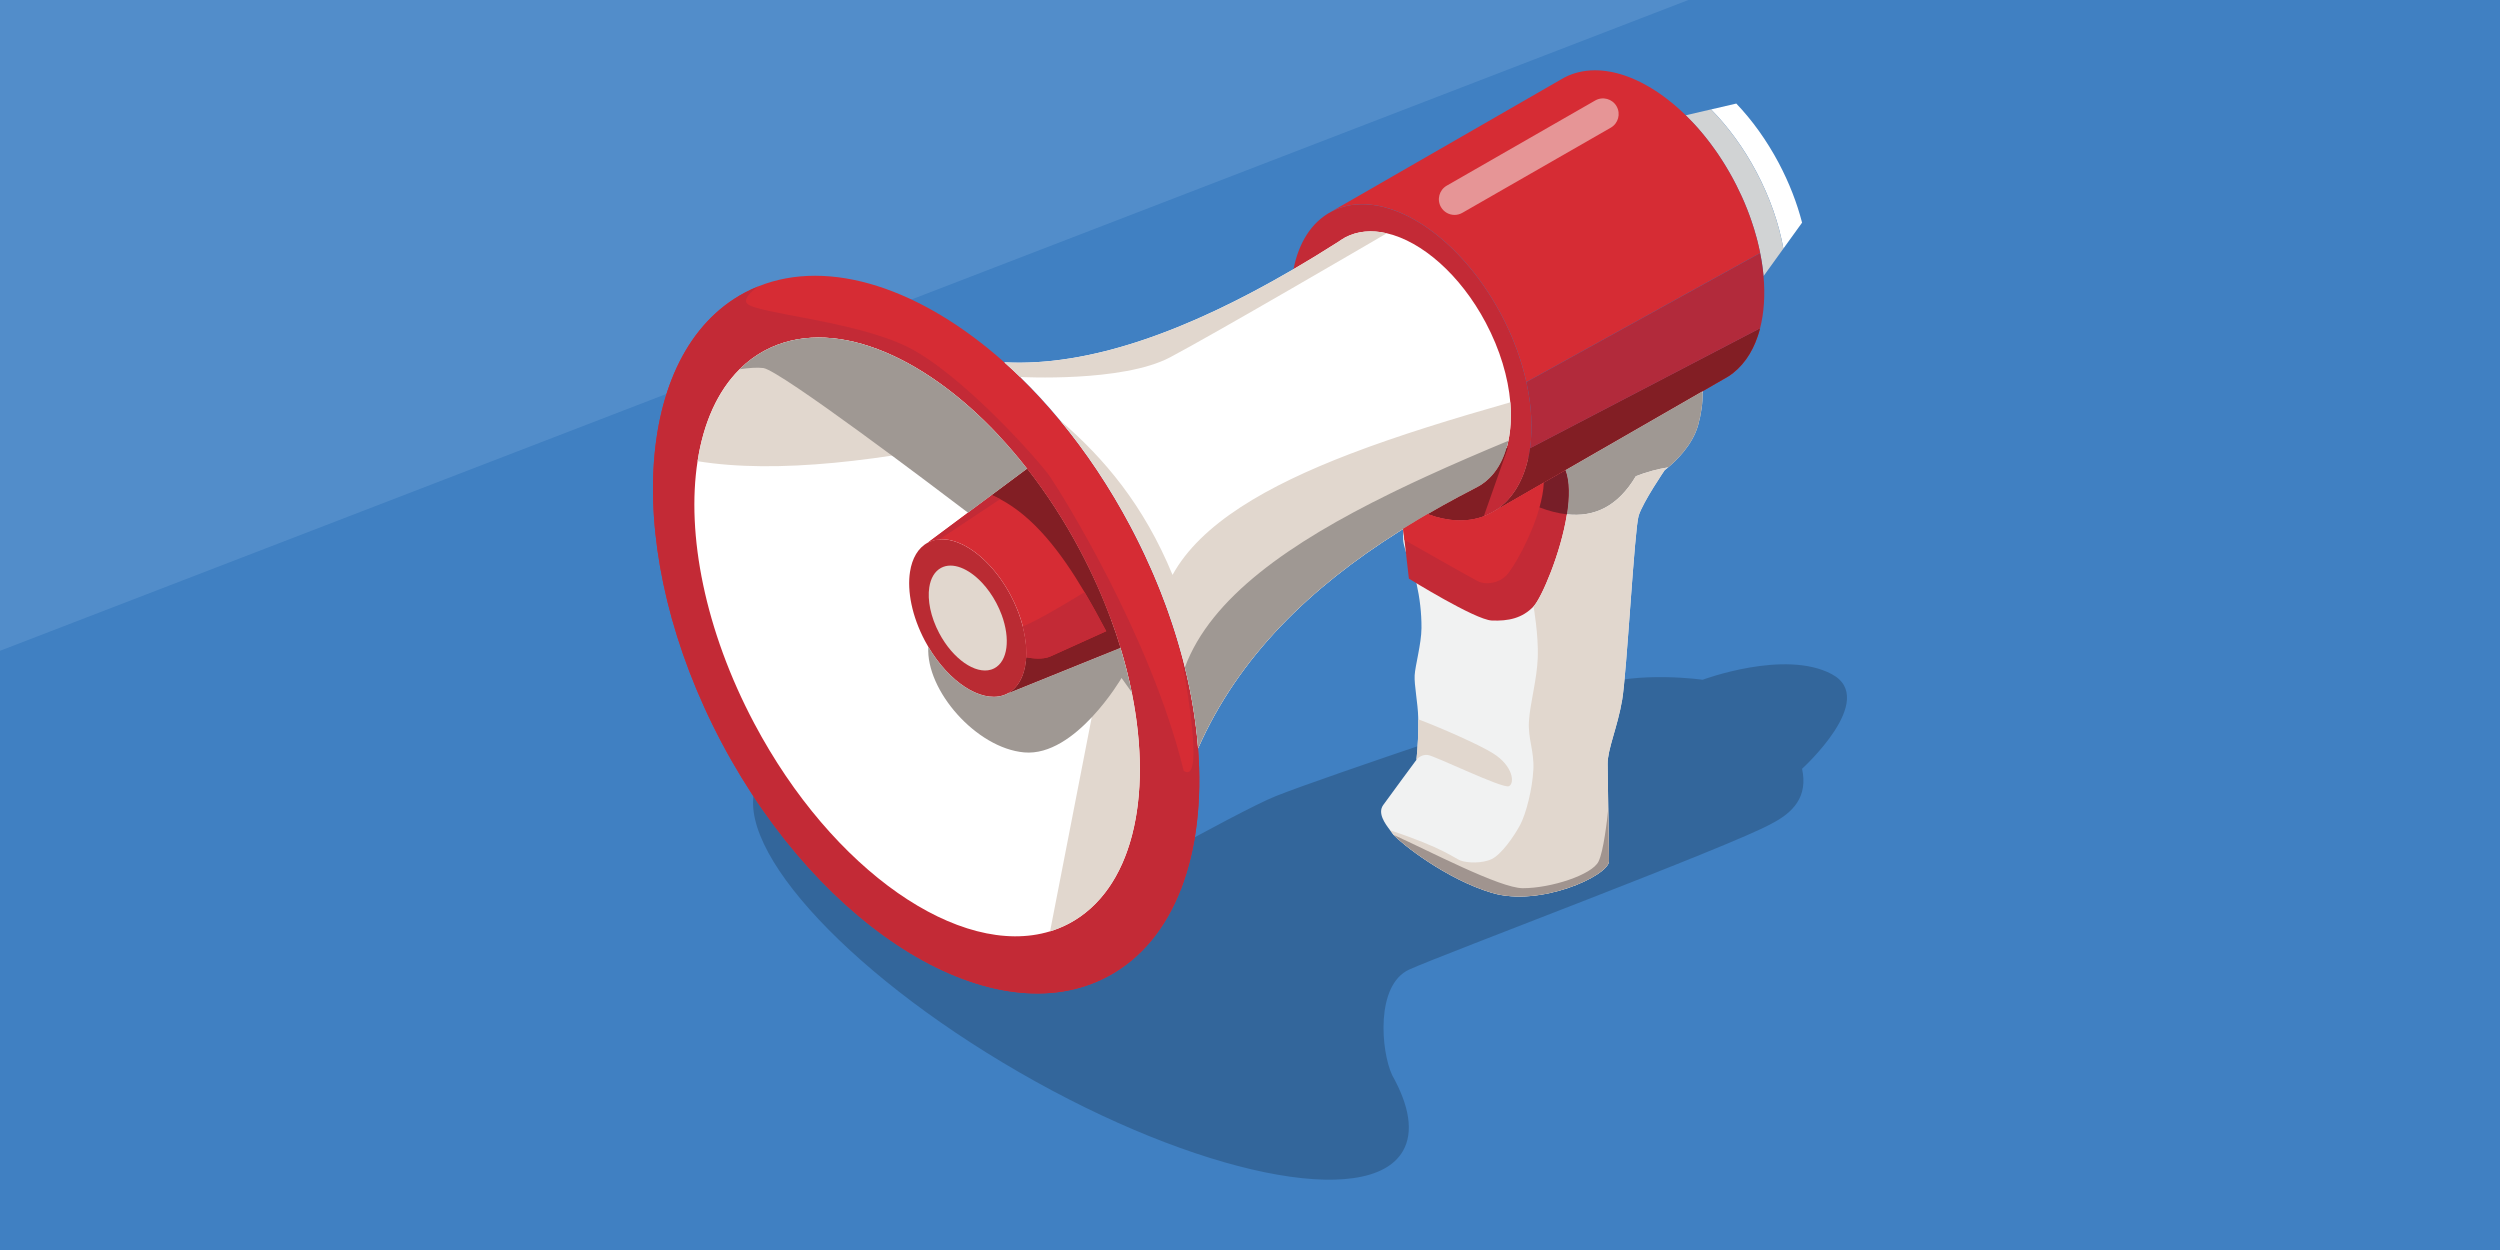 <?xml version="1.0" encoding="UTF-8"?> <!-- Generator: Adobe Illustrator 24.1.0, SVG Export Plug-In . SVG Version: 6.00 Build 0) --> <svg xmlns="http://www.w3.org/2000/svg" xmlns:xlink="http://www.w3.org/1999/xlink" version="1.1" id="Layer_1" x="0px" y="0px" viewBox="0 0 2000 1000" style="enable-background:new 0 0 2000 1000;" xml:space="preserve"> <style type="text/css"> .st0{fill:#528DCA;} .st1{fill:#4080C2;} .st2{opacity:0.2;} .st3{fill:#F1F2F2;} .st4{fill:#FFFFFF;} .st5{fill:#C32A36;} .st6{fill:#D62C34;} .st7{fill:#D1D3D4;} .st8{opacity:0.38;fill:#A294A5;} .st9{fill:#E1D7CE;} .st10{fill:#9F9893;} .st11{fill:#821E24;} .st12{fill:#B22A3B;} .st13{fill:#E69596;} .st14{fill:#771E28;} .st15{fill:#A0948F;} .st16{fill:#BA2B33;} </style> <rect class="st0" width="2000" height="1000"></rect> <polygon class="st1" points="2000,0 2000,1000 0,1000 0,520.63 1350.7,0 "></polygon> <g> <path class="st2" d="M1441.66,615.01c4.83,22.25-6.88,35.04-24.96,44.2c-31.51,17.59-262.28,104.13-289.29,116.41 c-27.01,12.28-22.71,65.07-13.7,84.47c0,0.01,0.01,0.01,0.01,0.02c13.71,24.41,17.37,45.55,8.6,60.73 c-27.3,47.3-164.76,19.07-307-63.05c-142.26-82.13-235.43-187.06-208.12-234.36c27.31-47.29,164.77-19.06,307.02,63.06 c1.79,1.02,3.55,2.06,5.32,3.1c45.53-25.09,86-46.66,101.09-52.68c40.75-16.28,217.93-74.87,254.12-87.69 c36.19-12.82,87.36-5.41,87.36-5.41s65.65-24.55,103.29-4.5C1503.04,559.37,1441.66,615.01,1441.66,615.01z"></path> <path class="st3" d="M1358.49,340.15c-4.52,16.17-18.07,28.85-23.94,33.73c-1.7,1.41-2.76,2.17-2.76,2.17s-17.49,25.58-20.87,36.52 c-3.37,10.94-9.52,125.52-13.19,147.31c-3.68,21.79-11.8,39.61-11.63,51.41c0.07,5.08,0.28,20.2,0.5,35.76 c0.28,20.61,0.59,42.02,0.59,42.02c-0.72,11.66-55.14,36.68-93.57,25.22c-36.83-10.98-72.6-39.55-78.68-46.34 c-0.26-0.29-0.47-0.56-0.62-0.76c-0.6-0.84-1.36-1.82-2.2-2.92c-4.2-5.48-10.18-13.77-5.58-20.2c5.53-7.73,26.61-36.22,26.61-36.22 c1.16-10.87,1.62-21.68,1.44-32.43c-0.01-0.51-0.02-1.02-0.03-1.54c-0.25-11.26-3.25-25.78-2.84-33.55 c0.41-7.77,5.38-25.26,5.47-37.84c0.08-12.04-1.35-24.04-4.03-36.01c0,0-10.64-28.44-10.64-34.78c0-6.34,0-8.58,0-8.58 c0-0.01,0.01-0.01,0.02-0.01c6.43-4.01,12.96-7.93,19.6-11.79c0.12-0.07,0.24-0.14,0.37-0.21l24.65-13.72 c4.86-2.61,9.77-5.17,14.7-7.71c1.98-1.05,3.86-2.26,5.62-3.61l163.03-90.74c7.65,0,11.06,7.67,11.53,18.11l0.03,1.01 C1362.28,322.26,1360.91,331.47,1358.49,340.15z"></path> <path class="st4" d="M1142.13,411.32c-2.88,1.67-5.73,3.36-8.57,5.06c-3.72,2.22-7.39,4.47-11.03,6.74 C1128.15,418.83,1134.81,414.96,1142.13,411.32z"></path> <path class="st4" d="M1187.48,386.08c-1.77,1.35-3.64,2.56-5.62,3.61c-4.94,2.54-9.84,5.1-14.7,7.71L1187.48,386.08z"></path> <path class="st5" d="M1225.21,341.23c0,0.73-0.01,1.46-0.02,2.19c0,0.48-0.01,0.97-0.03,1.45c0,0.28-0.01,0.56-0.02,0.83 c-0.01,0.53-0.03,1.06-0.07,1.59c-0.01,0.39-0.02,0.78-0.05,1.17c-0.19,3.47-0.51,6.84-0.97,10.13c-0.04,0.34-0.1,0.66-0.15,0.99 c-0.04,0.36-0.1,0.72-0.16,1.08c-0.02,0.16-0.04,0.32-0.08,0.48c-0.02,0.19-0.05,0.36-0.09,0.54c-0.07,0.39-0.13,0.78-0.21,1.18 c-0.03,0.2-0.07,0.38-0.11,0.58c-0.01,0.1-0.03,0.2-0.05,0.31c-0.02,0.12-0.04,0.24-0.08,0.36c-0.01,0.07-0.02,0.12-0.02,0.19 c-0.04,0.17-0.08,0.36-0.12,0.53c-0.01,0.08-0.02,0.15-0.04,0.23c-0.05,0.32-0.12,0.62-0.2,0.93c-0.03,0.15-0.07,0.31-0.1,0.46 c-0.05,0.27-0.12,0.53-0.17,0.81c-0.02,0.09-0.04,0.17-0.07,0.26c-0.12,0.52-0.24,1.02-0.37,1.54c-0.01,0.05-0.02,0.1-0.03,0.15 c-0.01,0.04-0.02,0.09-0.03,0.13c-0.14,0.58-0.28,1.16-0.45,1.72c-0.12,0.47-0.25,0.94-0.39,1.41c-0.15,0.53-0.32,1.07-0.48,1.59 c-0.16,0.52-0.33,1.06-0.5,1.57c-0.17,0.52-0.35,1.04-0.53,1.55c-0.1,0.29-0.2,0.59-0.31,0.87c-0.14,0.4-0.29,0.8-0.45,1.19 c-0.12,0.33-0.25,0.65-0.38,0.97c-0.2,0.5-0.4,0.99-0.61,1.48c-0.15,0.37-0.31,0.74-0.48,1.1c-0.47,1.08-0.97,2.15-1.49,3.19 c-0.15,0.29-0.29,0.59-0.45,0.87c-0.62,1.19-1.26,2.35-1.94,3.48c-0.34,0.57-0.68,1.11-1.04,1.66c-0.05,0.1-0.12,0.19-0.17,0.28 c-0.8,1.22-1.62,2.4-2.5,3.54c-0.44,0.59-0.88,1.16-1.36,1.72c-0.46,0.57-0.94,1.12-1.42,1.66c-0.45,0.51-0.92,1.02-1.38,1.52 c-0.03,0.03-0.05,0.05-0.09,0.09c-0.44,0.45-0.88,0.89-1.33,1.32c-0.22,0.22-0.44,0.43-0.67,0.63c-0.83,0.78-1.69,1.53-2.57,2.25 c-0.13,0.11-0.26,0.22-0.4,0.33c-0.48,0.38-0.98,0.76-1.48,1.13c-0.01,0.01-0.02,0.02-0.03,0.02c-0.53,0.4-1.09,0.8-1.66,1.17 c-0.07,0.05-0.13,0.1-0.21,0.15c-0.56,0.37-1.13,0.74-1.71,1.09l-2.66,1.54c-1.9,1-3.84,1.87-5.82,2.63H1187 c-13.5,5.06-28.99,4.17-44.86-1.7h-0.01c-6.02-2.22-12.09-5.16-18.13-8.76c-3.91-2.32-7.81-4.94-11.68-7.81 c-11.29-8.39-22.28-19.04-32.37-31.6c-8.4-10.45-16.2-22.23-23.03-35.13c-21.11-39.84-28.3-81.28-22.13-112.66 c4.13-21.07,14.28-37.6,30.26-46.07c39.77-21.08,100.62,15.8,135.92,82.38c9.55,18.03,16.25,36.37,20.14,53.96 c0.11,0.51,0.23,1.02,0.33,1.53c0.14,0.62,0.27,1.24,0.39,1.86c1.72,8.5,2.79,16.82,3.19,24.81c0.02,0.38,0.04,0.75,0.05,1.13 c0.02,0.37,0.03,0.75,0.04,1.12c0.03,0.73,0.04,1.46,0.07,2.18c0,0.14,0.01,0.28,0.01,0.43 C1225.2,339.54,1225.21,340.39,1225.21,341.23z"></path> <path class="st4" d="M1076.02,190c-1.86,1.21-3.73,2.4-5.59,3.59C1072.18,192.23,1074.05,191.04,1076.02,190z"></path> <path class="st6" d="M885.95,781.32c-90.28,47.86-228.4-35.86-308.49-186.97c-80.1-151.12-71.85-312.41,18.44-360.27 c3.48-1.84,7.03-3.49,10.64-4.95c57.34-23.12,131.04,2.01,196.9,60.72c37.73,33.64,72.91,78.29,100.95,131.21 c17.26,32.58,30.42,65.63,39.54,97.91c7.74,27.38,12.56,54.19,14.52,79.71v0.01C964.89,682.68,940.27,752.53,885.95,781.32z"></path> <path class="st5" d="M958.45,598.68v-0.01c-1.96-25.52-6.78-52.33-14.52-79.71c8.66,46.33,17.82,107.82,3.03,97.69 c-26.39-108.02-97.58-221.57-106.79-235.08c-9.21-13.5-71.81-83.47-114.77-104.34c-42.97-20.86-120.3-26.39-127.67-34.37 c-3.06-3.31,1.93-8.64,8.81-13.74c-3.61,1.46-7.16,3.11-10.64,4.95c-90.29,47.86-98.54,209.15-18.44,360.27 c80.09,151.11,218.21,234.83,308.49,186.97C940.27,752.53,964.89,682.68,958.45,598.68z M855.21,738.81 c-4.87,2.58-9.94,4.66-15.16,6.26c-71.88,21.93-174.12-48.39-236.68-166.43c-39.45-74.42-54.34-151.24-45.32-209.67 c4.72-30.51,15.96-56.01,33.62-73.53c6.07-6.04,12.9-11.12,20.5-15.15c51.9-27.51,125.01,2.1,186.91,68.24 c7.72,8.25,15.27,17.08,22.58,26.43c3.66,4.69,7.27,9.5,10.81,14.45c11.28,15.77,21.89,32.85,31.54,51.06 c8.12,15.31,15.19,30.74,21.24,46.08c1.17,2.95,2.29,5.91,3.38,8.86c2.83,7.67,5.4,15.31,7.71,22.9c3.65,12,6.66,23.87,9.02,35.52 C922.61,638.82,905.54,712.14,855.21,738.81z"></path> <path class="st4" d="M855.21,738.81c-4.87,2.58-9.94,4.66-15.16,6.26c-71.88,21.93-174.12-48.39-236.68-166.43 c-39.45-74.42-54.34-151.24-45.32-209.67c4.72-30.51,15.96-56.01,33.62-73.53c6.07-6.04,12.9-11.12,20.5-15.15 c51.9-27.51,125.01,2.1,186.91,68.24c7.72,8.25,15.27,17.08,22.58,26.43c3.66,4.69,7.27,9.5,10.81,14.45 c11.28,15.77,21.89,32.85,31.54,51.06c8.12,15.31,15.19,30.74,21.24,46.08c1.17,2.95,2.29,5.91,3.38,8.86 c2.83,7.67,5.4,15.31,7.71,22.9c3.65,12,6.66,23.87,9.02,35.52C922.61,638.82,905.54,712.14,855.21,738.81z"></path> <path class="st6" d="M1382.31,301.36c-1.06,0.69-2.14,1.32-3.26,1.91c-0.15,0.09-0.32,0.16-0.47,0.24L1382.31,301.36z"></path> <path class="st4" d="M1441.66,178.12v0.01l-14.94,20.72c-3.55-19.8-10.74-40.77-21.62-61.33c-10.3-19.42-22.77-36.32-36.26-49.98 l20.19-4.69h0.01c12.62,13.23,24.27,29.32,34,47.65C1431.43,146.37,1437.63,162.48,1441.66,178.12z"></path> <path class="st7" d="M1426.72,198.85l-15.89,22.07c-0.12-1.38-0.26-2.79-0.43-4.2c-0.03-0.35-0.08-0.72-0.13-1.08 c-0.05-0.47-0.11-0.94-0.19-1.42c-0.01-0.14-0.02-0.27-0.05-0.41c-0.07-0.59-0.15-1.19-0.24-1.79c-0.09-0.68-0.2-1.36-0.31-2.05 c-0.11-0.76-0.24-1.54-0.38-2.31c-0.82-4.87-1.86-9.82-3.13-14.82c-0.22-0.86-0.44-1.72-0.68-2.58c-1.25-4.69-2.7-9.42-4.36-14.17 c-0.4-1.19-0.83-2.37-1.26-3.55c-0.44-1.2-0.89-2.41-1.36-3.61c-0.21-0.56-0.43-1.12-0.65-1.68c-0.62-1.57-1.25-3.13-1.92-4.7 c-0.24-0.56-0.48-1.11-0.72-1.68c-0.29-0.66-0.59-1.34-0.88-2.01c-0.37-0.85-0.75-1.69-1.16-2.54c-1.26-2.77-2.59-5.54-4-8.29 c-0.19-0.36-0.37-0.71-0.56-1.07c-0.41-0.81-0.84-1.62-1.26-2.43c-0.62-1.17-1.24-2.32-1.87-3.47c-0.11-0.2-0.22-0.39-0.34-0.59 c-0.62-1.14-1.26-2.27-1.91-3.39c-0.02-0.04-0.05-0.09-0.08-0.12c-0.57-0.99-1.14-1.97-1.73-2.94c-0.28-0.48-0.57-0.96-0.87-1.44 c-0.54-0.9-1.09-1.8-1.66-2.68c-0.34-0.56-0.7-1.11-1.05-1.66c-0.52-0.83-1.06-1.65-1.59-2.45c-0.62-0.94-1.24-1.87-1.87-2.8 c-0.22-0.32-0.44-0.64-0.66-0.96c-0.58-0.85-1.17-1.69-1.78-2.53c-2.43-3.44-4.95-6.77-7.52-9.97c-0.83-1.05-1.68-2.07-2.53-3.08 c-0.68-0.82-1.36-1.63-2.06-2.43c-0.2-0.23-0.38-0.45-0.59-0.68c-0.83-0.96-1.67-1.91-2.52-2.83c-0.86-0.96-1.73-1.91-2.63-2.84 c-1.75-1.87-3.54-3.69-5.34-5.44l20.26-4.7c13.49,13.67,25.96,30.56,36.26,49.98C1415.99,158.07,1423.17,179.04,1426.72,198.85z"></path> <path class="st8" d="M1348.57,129.5c1.8,1.74,3.59,3.56,5.34,5.44C1352.15,133.07,1350.37,131.25,1348.57,129.5z"></path> <path class="st6" d="M1408.07,262.62c-0.11,0.41-0.22,0.83-0.33,1.23c-0.11,0.41-0.23,0.82-0.34,1.23c-0.2,0.68-0.39,1.35-0.6,2.02 c-0.12,0.39-0.25,0.78-0.38,1.17c-0.01,0.05-0.03,0.11-0.05,0.15c-0.11,0.35-0.23,0.69-0.35,1.02c-1.09,3.19-2.35,6.25-3.79,9.13 c-3.18,6.39-7.18,11.98-11.99,16.58c-2.39,2.29-4.97,4.33-7.76,6.1l-0.17,0.1l-3.73,2.15l-16.98,9.78l-0.03,0.02l-109.2,62.84 l-17.28,9.94l-5.74,3.3l-33.85,19.48c0.58-0.35,1.16-0.72,1.71-1.09c0.08-0.05,0.14-0.1,0.21-0.15c0.57-0.37,1.12-0.76,1.66-1.17 c0.01,0,0.02-0.01,0.03-0.02c0.5-0.37,1-0.75,1.48-1.13c0.14-0.11,0.27-0.22,0.4-0.33c0.88-0.72,1.74-1.46,2.57-2.25 c0.23-0.21,0.45-0.41,0.67-0.63c0.45-0.43,0.89-0.87,1.33-1.32c0.03-0.03,0.05-0.05,0.09-0.09c0.47-0.49,0.94-1,1.38-1.52 c0.49-0.54,0.97-1.09,1.42-1.66c0.48-0.57,0.93-1.13,1.36-1.72c0.87-1.14,1.7-2.32,2.5-3.54c0.05-0.1,0.12-0.19,0.17-0.28 c0.36-0.54,0.7-1.09,1.04-1.66c0.68-1.12,1.32-2.29,1.94-3.48c0.15-0.28,0.29-0.58,0.45-0.87c0.52-1.05,1.02-2.11,1.49-3.19 c0.17-0.36,0.33-0.73,0.48-1.1c0.21-0.49,0.41-0.98,0.61-1.48c0.13-0.32,0.26-0.64,0.38-0.97c0.15-0.39,0.31-0.78,0.45-1.19 c0.11-0.28,0.21-0.58,0.31-0.87c0.19-0.51,0.36-1.02,0.53-1.55c0.17-0.51,0.34-1.05,0.5-1.57c0.16-0.52,0.33-1.06,0.48-1.59 c0.14-0.47,0.27-0.94,0.39-1.41c0.16-0.57,0.31-1.14,0.45-1.72c0.01-0.04,0.02-0.09,0.03-0.13c0.01-0.05,0.02-0.1,0.03-0.15 c0.13-0.51,0.25-1.01,0.37-1.54c0.02-0.09,0.04-0.17,0.07-0.26c0.05-0.27,0.12-0.53,0.17-0.81c0.03-0.15,0.07-0.31,0.1-0.46 c0.08-0.31,0.14-0.61,0.2-0.93c0.02-0.08,0.03-0.15,0.04-0.23c0.04-0.17,0.08-0.36,0.12-0.53c0-0.07,0.02-0.12,0.03-0.19 c0.02-0.12,0.04-0.24,0.07-0.36c0.02-0.11,0.04-0.21,0.05-0.31c0.04-0.2,0.08-0.38,0.11-0.58c0.08-0.39,0.14-0.78,0.21-1.18 c0.03-0.19,0.07-0.36,0.09-0.54c0.03-0.16,0.05-0.32,0.08-0.48c0.07-0.36,0.12-0.72,0.16-1.08c0.05-0.33,0.11-0.65,0.15-0.99 L1408.07,262.62z"></path> <path class="st6" d="M1200.96,251.67c-35.29-66.57-96.14-103.46-135.92-82.38l183.55-105.6l2.66-1.53c4.58-2.42,9.43-4.08,14.49-5 c0-0.01,0.01-0.01,0.01-0.01c2.14-0.39,4.31-0.66,6.52-0.8c1.21-0.08,2.42-0.12,3.65-0.12h0.08c0.72,0,1.43,0.01,2.16,0.04 c0.63,0.02,1.28,0.05,1.92,0.1c0.23,0.01,0.46,0.02,0.69,0.04c0.5,0.03,1,0.08,1.5,0.14c0.13,0,0.26,0.01,0.4,0.03 c0.7,0.07,1.41,0.15,2.1,0.25c1.31,0.17,2.63,0.39,3.96,0.65c0.29,0.05,0.59,0.11,0.89,0.17c0.51,0.11,1.01,0.22,1.53,0.34 c0.87,0.19,1.75,0.4,2.64,0.64c0.75,0.2,1.52,0.4,2.28,0.63c0.69,0.2,1.37,0.41,2.07,0.63c0.16,0.05,0.34,0.1,0.5,0.16 c0.58,0.19,1.17,0.38,1.74,0.59c0.16,0.05,0.33,0.11,0.49,0.17c0.7,0.24,1.38,0.5,2.07,0.76c0.72,0.27,1.44,0.56,2.16,0.85 c0.94,0.38,1.89,0.78,2.83,1.22c0.64,0.28,1.3,0.58,1.94,0.88c0.77,0.36,1.54,0.73,2.31,1.11c0.71,0.36,1.42,0.72,2.13,1.09 c0.9,0.47,1.8,0.95,2.7,1.47c0.71,0.38,1.41,0.78,2.11,1.2c0.77,0.45,1.54,0.9,2.31,1.38c1.04,0.63,2.07,1.29,3.11,1.96 c0.5,0.33,1,0.65,1.5,0.99c0.64,0.44,1.3,0.87,1.94,1.33c0.88,0.61,1.77,1.23,2.65,1.89c0.76,0.54,1.51,1.11,2.28,1.69 c1.57,1.19,3.13,2.42,4.68,3.69c0.71,0.58,1.41,1.17,2.11,1.77c2.25,1.9,4.47,3.89,6.67,5.98c0.74,0.7,1.47,1.41,2.2,2.11 c1.8,1.74,3.59,3.56,5.34,5.44c0.88,0.94,1.77,1.89,2.63,2.84c0.85,0.94,1.69,1.87,2.52,2.83c0.21,0.23,0.39,0.45,0.59,0.68 c0.69,0.8,1.38,1.61,2.06,2.43c0.85,1.01,1.7,2.04,2.53,3.08c2.57,3.2,5.09,6.53,7.52,9.97c0.61,0.84,1.2,1.68,1.78,2.53 c0.23,0.32,0.45,0.64,0.66,0.96c0.63,0.93,1.25,1.86,1.87,2.8c0.53,0.81,1.07,1.62,1.59,2.45c0.35,0.54,0.71,1.1,1.05,1.66 c0.57,0.88,1.11,1.78,1.66,2.68c0.29,0.47,0.59,0.96,0.87,1.44c0.59,0.97,1.17,1.95,1.73,2.94c0.02,0.03,0.05,0.08,0.08,0.12 c0.64,1.11,1.29,2.25,1.91,3.39c0.12,0.2,0.23,0.39,0.34,0.59c0.63,1.14,1.25,2.3,1.87,3.47c0.43,0.81,0.85,1.62,1.26,2.43 c0.19,0.35,0.37,0.71,0.56,1.07c1.41,2.76,2.74,5.53,4,8.29c0.4,0.85,0.78,1.69,1.16,2.54c0.29,0.66,0.59,1.34,0.88,2.01 c0.24,0.56,0.48,1.12,0.72,1.68c0.66,1.57,1.3,3.13,1.92,4.7c0.22,0.56,0.44,1.11,0.65,1.68c0.47,1.2,0.93,2.41,1.36,3.61 c0.44,1.19,0.86,2.38,1.26,3.55c1.66,4.75,3.11,9.48,4.36,14.17c0.23,0.86,0.46,1.72,0.68,2.58c0.82,3.23,1.54,6.43,2.16,9.6 L1221.1,305.63C1217.21,288.04,1210.51,269.68,1200.96,251.67z"></path> <path class="st4" d="M1208.67,332.57v0.16c0,1.68-0.03,3.35-0.12,4.98c-0.02,0.54-0.05,1.09-0.09,1.62 c-0.07,1.08-0.15,2.15-0.25,3.2c-0.04,0.52-0.1,1.06-0.16,1.58c-0.17,1.57-0.39,3.11-0.63,4.63c-0.09,0.5-0.17,1-0.26,1.5 c-0.15,0.8-0.31,1.59-0.47,2.38c-0.11,0.5-0.21,0.99-0.33,1.48c-0.04,0.21-0.09,0.41-0.14,0.61c-0.04,0.17-0.08,0.35-0.12,0.51 c-0.02,0.1-0.04,0.19-0.08,0.28c0,0.02-0.01,0.04-0.01,0.07c-0.01,0.01-0.01,0.03-0.01,0.05c-0.08,0.26-0.14,0.52-0.21,0.78 c-0.07,0.26-0.14,0.51-0.22,0.77c-0.02,0.09-0.04,0.17-0.07,0.26c-0.05,0.2-0.11,0.39-0.16,0.59c-0.04,0.14-0.08,0.27-0.12,0.4 c-0.14,0.51-0.29,1.01-0.46,1.51c-0.03,0.14-0.09,0.29-0.13,0.44c-0.02,0.07-0.04,0.14-0.08,0.21c-0.03,0.11-0.07,0.21-0.11,0.32 c0,0.01,0,0.02-0.01,0.03c-0.15,0.47-0.31,0.94-0.48,1.4c-0.04,0.14-0.1,0.28-0.14,0.43c-0.01,0.02-0.02,0.05-0.03,0.08 c-0.02,0.03-0.03,0.08-0.04,0.12c0,0,0,0-0.01,0.01c-0.02,0.09-0.07,0.19-0.1,0.27c-0.04,0.11-0.08,0.22-0.13,0.33 c-0.03,0.1-0.07,0.21-0.12,0.31c-0.07,0.2-0.13,0.38-0.21,0.57c-0.04,0.11-0.09,0.22-0.13,0.33c-0.03,0.11-0.08,0.21-0.12,0.32 c-0.03,0.09-0.07,0.17-0.11,0.26c-0.04,0.11-0.09,0.22-0.14,0.33c-0.01,0.02-0.02,0.04-0.03,0.07c-0.14,0.35-0.28,0.7-0.45,1.04 c-0.09,0.2-0.17,0.39-0.25,0.59c-0.09,0.19-0.17,0.37-0.27,0.57v0.01l-0.01,0.01c-0.03,0.08-0.07,0.16-0.11,0.24 c-0.03,0.09-0.08,0.16-0.12,0.25c-0.04,0.1-0.09,0.2-0.13,0.28c-0.04,0.09-0.08,0.16-0.12,0.24c-0.07,0.14-0.14,0.28-0.21,0.43 c-0.14,0.28-0.28,0.57-0.44,0.85c-0.02,0.03-0.03,0.07-0.05,0.1c-0.05,0.1-0.1,0.2-0.15,0.28c-0.05,0.1-0.11,0.2-0.15,0.28 c-0.2,0.36-0.39,0.72-0.6,1.07c0,0,0,0.01,0.01,0.01c-0.1,0.15-0.2,0.32-0.28,0.47c-0.17,0.32-0.36,0.62-0.54,0.93 c-0.16,0.26-0.33,0.53-0.5,0.8c-0.11,0.17-0.21,0.34-0.33,0.5c-0.07,0.11-0.14,0.22-0.21,0.33c-0.01,0.02-0.03,0.04-0.04,0.07 c-0.14,0.22-0.29,0.44-0.45,0.65c-0.07,0.11-0.14,0.21-0.22,0.32c-0.19,0.26-0.37,0.52-0.56,0.78c-0.19,0.25-0.37,0.49-0.56,0.73 c0,0.01-0.01,0.02-0.02,0.03c-0.02,0.03-0.04,0.07-0.08,0.1c-0.03,0.05-0.07,0.11-0.11,0.15c-0.05,0.08-0.11,0.15-0.17,0.23 c-0.14,0.19-0.28,0.36-0.43,0.53c-0.02,0.01-0.03,0.03-0.04,0.04c-0.02,0.03-0.05,0.08-0.08,0.11c-0.11,0.13-0.21,0.26-0.32,0.38 c-0.01,0.02-0.03,0.04-0.04,0.07c-0.1,0.11-0.19,0.22-0.28,0.33c-0.26,0.31-0.52,0.61-0.78,0.9c-0.01,0.01-0.02,0.03-0.04,0.04 c-0.02,0.03-0.07,0.08-0.1,0.12c-0.02,0.02-0.03,0.03-0.04,0.04c-0.11,0.12-0.21,0.24-0.33,0.35c-0.1,0.12-0.21,0.23-0.31,0.34 c-0.1,0.11-0.2,0.22-0.31,0.32c-0.11,0.13-0.24,0.25-0.36,0.37c-0.07,0.08-0.14,0.15-0.22,0.22c-0.03,0.04-0.08,0.08-0.11,0.12 c-0.1,0.1-0.2,0.19-0.29,0.28c-0.09,0.09-0.17,0.17-0.27,0.26c-0.07,0.07-0.13,0.12-0.19,0.19c-0.02,0-0.03,0.02-0.05,0.04 c-0.05,0.05-0.11,0.11-0.16,0.15c-0.01,0.02-0.03,0.03-0.05,0.05c-0.02,0.02-0.04,0.04-0.07,0.05c-0.12,0.12-0.25,0.24-0.38,0.35 c-0.08,0.08-0.15,0.15-0.24,0.22c-0.25,0.23-0.5,0.45-0.76,0.66c-0.03,0.03-0.05,0.05-0.09,0.08c-0.04,0.04-0.1,0.09-0.15,0.13 c-0.09,0.07-0.16,0.14-0.25,0.21c-0.02,0.01-0.03,0.03-0.05,0.04c-0.02,0.02-0.05,0.04-0.09,0.07c-0.01,0.02-0.03,0.03-0.04,0.04 c-0.01,0.01-0.02,0.02-0.04,0.02c-0.01,0.02-0.03,0.03-0.04,0.05c-0.03,0.02-0.07,0.04-0.1,0.07c-0.31,0.25-0.61,0.49-0.93,0.73 c-1.77,1.35-3.64,2.56-5.62,3.61c-4.94,2.54-9.84,5.1-14.7,7.71c-8.35,4.47-16.58,9.04-24.65,13.72c-0.13,0.07-0.24,0.14-0.36,0.21 h-0.01c-2.88,1.67-5.73,3.36-8.57,5.06c-3.72,2.22-7.39,4.47-11.03,6.74c-0.01,0-0.02,0-0.02,0.01c-1.25,0.78-2.52,1.57-3.76,2.37 c-70.39,44.51-127.69,99.22-160.3,173.18c-0.12-1.61-0.26-3.24-0.4-4.86c-0.03-0.37-0.07-0.73-0.11-1.1 c-0.11-1.28-0.24-2.56-0.38-3.85c-0.03-0.37-0.08-0.74-0.11-1.11c-0.17-1.61-0.36-3.25-0.56-4.87c-0.22-1.77-0.44-3.54-0.69-5.33 c-0.2-1.54-0.41-3.07-0.65-4.62c-0.29-2.04-0.61-4.09-0.94-6.14c-0.28-1.7-0.57-3.41-0.87-5.13c-0.04-0.25-0.09-0.5-0.14-0.76 c-0.25-1.42-0.51-2.84-0.78-4.28c-0.07-0.38-0.14-0.76-0.22-1.14c-0.32-1.67-0.64-3.34-0.99-5.01c-0.44-2.17-0.9-4.34-1.38-6.52 c-0.25-1.16-0.51-2.31-0.78-3.47c-0.5-2.18-1.01-4.37-1.56-6.56c-0.28-1.16-0.57-2.31-0.87-3.47c-0.29-1.17-0.59-2.32-0.89-3.48 c-0.61-2.32-1.23-4.64-1.9-6.98c-0.33-1.17-0.65-2.33-0.99-3.5c-0.35-1.21-0.71-2.43-1.07-3.65c-0.25-0.84-0.5-1.67-0.75-2.51 c-0.45-1.46-0.89-2.92-1.35-4.37c-0.48-1.54-0.97-3.06-1.48-4.6c-0.24-0.76-0.49-1.53-0.74-2.28c-1.18-3.57-2.41-7.16-3.69-10.75 c-0.52-1.47-1.06-2.94-1.6-4.41c-1.29-3.51-2.63-7.02-4.02-10.54c-0.31-0.76-0.61-1.54-0.93-2.31c-0.61-1.56-1.24-3.13-1.9-4.69 c-0.63-1.54-1.26-3.06-1.93-4.6c-0.24-0.6-0.49-1.19-0.75-1.79c-0.63-1.48-1.28-2.96-1.93-4.45c-1.77-4.03-3.6-8.08-5.49-12.1 c-0.85-1.81-1.72-3.62-2.59-5.43c-0.78-1.62-1.58-3.24-2.39-4.86c-0.86-1.73-1.73-3.47-2.62-5.2c-0.46-0.89-0.92-1.79-1.38-2.68 c-0.73-1.41-1.46-2.82-2.21-4.23c-16.58-31.28-35.65-59.69-56.27-84.62c-10.34-12.51-21.08-24.15-32.09-34.86l-0.02-0.01 c-4.15-4.04-8.34-7.95-12.57-11.72c68,3.55,146.25-24.81,231.35-74.49c11.75-6.87,23.64-14.13,35.64-21.78 c1.86-1.19,3.73-2.38,5.59-3.59c9.91-5.25,21.38-6.16,33.4-3.37c27.94,6.51,58.73,33.04,79.17,71.6 c11.42,21.55,17.92,43.66,19.62,63.64c0.15,1.75,0.26,3.49,0.34,5.21c0.01,0.07,0.01,0.14,0.01,0.22c0.03,0.8,0.07,1.59,0.08,2.38 c0.01,0.56,0.02,1.11,0.02,1.67C1208.67,331.76,1208.67,332.16,1208.67,332.57z"></path> <path class="st9" d="M1109.42,186.63c-14.61,8.53-137.33,80.17-173.3,99.2c-38.26,20.26-120.09,15.75-120.09,15.75l-0.02-0.01 c-4.15-4.04-8.34-7.95-12.57-11.72c77.4,4.04,168.06-33.24,266.99-96.26c1.86-1.19,3.73-2.38,5.59-3.59 C1085.93,184.74,1097.41,183.84,1109.42,186.63z"></path> <path class="st9" d="M1208.67,332.57v0.16c0,1.68-0.04,3.35-0.12,4.98c-0.02,0.54-0.05,1.09-0.09,1.62 c-0.07,1.08-0.15,2.15-0.25,3.2c-0.04,0.52-0.1,1.06-0.16,1.58c-0.17,1.57-0.38,3.11-0.63,4.63c-0.09,0.5-0.17,1-0.26,1.5 c-0.15,0.8-0.31,1.59-0.47,2.38c-0.11,0.5-0.21,0.99-0.33,1.48c-0.04,0.21-0.09,0.41-0.14,0.61c-0.04,0.17-0.08,0.35-0.12,0.51 c-0.02,0.1-0.04,0.19-0.08,0.28c0,0.02-0.01,0.04-0.01,0.07c-0.01,0.01-0.01,0.03-0.01,0.05c-0.08,0.26-0.14,0.52-0.21,0.78 c-0.09,0.35-0.19,0.7-0.28,1.04c-0.05,0.2-0.11,0.39-0.16,0.59c-0.03,0.14-0.07,0.27-0.11,0.4c-0.1,0.33-0.19,0.65-0.29,0.98 c-0.07,0.17-0.12,0.36-0.17,0.53c-0.03,0.14-0.09,0.29-0.13,0.44c-0.26,0.81-0.52,1.6-0.82,2.38c-0.01,0.02-0.02,0.05-0.03,0.08 c-0.02,0.03-0.03,0.08-0.04,0.12c-0.02,0.1-0.07,0.19-0.11,0.28c-0.14,0.4-0.29,0.81-0.46,1.2c-0.04,0.11-0.09,0.22-0.13,0.33 c-0.03,0.11-0.08,0.21-0.12,0.32c-0.03,0.09-0.07,0.17-0.11,0.26c-0.04,0.11-0.09,0.22-0.14,0.33c-0.01,0.02-0.02,0.04-0.03,0.07 c-0.14,0.35-0.28,0.7-0.45,1.04c-0.09,0.2-0.17,0.39-0.25,0.59c-0.09,0.19-0.17,0.37-0.27,0.57v0.01l-0.01,0.01 c-0.03,0.08-0.07,0.16-0.11,0.24c-0.03,0.09-0.08,0.16-0.12,0.25c-0.04,0.1-0.09,0.2-0.13,0.28c-0.04,0.09-0.08,0.16-0.12,0.24 c-0.07,0.14-0.14,0.28-0.21,0.43c-0.14,0.28-0.28,0.57-0.44,0.85c-0.02,0.03-0.03,0.07-0.05,0.1c-0.05,0.1-0.1,0.2-0.15,0.28 c-0.05,0.1-0.11,0.2-0.15,0.28c-0.2,0.36-0.39,0.72-0.6,1.07c0,0,0,0.01,0.01,0.01c-0.1,0.15-0.2,0.32-0.28,0.47 c-0.17,0.32-0.36,0.62-0.54,0.93c-0.16,0.26-0.33,0.53-0.5,0.8c-0.11,0.17-0.21,0.34-0.33,0.5c-0.07,0.11-0.14,0.22-0.21,0.33 c-0.01,0.02-0.03,0.04-0.04,0.07c-0.14,0.22-0.29,0.44-0.45,0.65c-0.07,0.11-0.14,0.21-0.22,0.32c-0.19,0.26-0.37,0.52-0.56,0.78 c-0.19,0.25-0.37,0.49-0.56,0.73c0,0.01-0.01,0.02-0.02,0.03c-0.02,0.03-0.04,0.07-0.08,0.1c-0.03,0.05-0.07,0.11-0.11,0.15 c-0.05,0.08-0.11,0.15-0.17,0.23c-0.14,0.19-0.28,0.36-0.43,0.53c-0.02,0.01-0.03,0.03-0.04,0.04c-0.12,0.16-0.25,0.33-0.39,0.49 c-0.01,0.02-0.03,0.04-0.04,0.07c-0.1,0.11-0.19,0.22-0.28,0.33c-0.26,0.31-0.52,0.61-0.78,0.9c-0.01,0.01-0.02,0.03-0.04,0.04 c-0.02,0.03-0.07,0.08-0.1,0.12c-0.02,0.02-0.03,0.03-0.04,0.04c-0.11,0.12-0.21,0.24-0.33,0.35c-0.13,0.15-0.27,0.31-0.43,0.45 c-0.05,0.08-0.12,0.14-0.19,0.21c-0.11,0.13-0.24,0.25-0.36,0.37c-0.07,0.08-0.14,0.15-0.22,0.22c-0.09,0.09-0.17,0.17-0.27,0.26 c-0.04,0.05-0.09,0.1-0.13,0.14c-0.09,0.09-0.17,0.17-0.27,0.26c-0.05,0.05-0.12,0.12-0.19,0.17v0.01c-0.02,0-0.03,0.02-0.05,0.04 c-0.01,0.02-0.03,0.03-0.05,0.04c-0.03,0.04-0.07,0.08-0.11,0.11c-0.01,0.02-0.03,0.03-0.05,0.05c-0.02,0.02-0.04,0.04-0.07,0.05 c-0.12,0.12-0.25,0.24-0.38,0.35c-0.08,0.08-0.15,0.15-0.24,0.22c-0.25,0.23-0.5,0.45-0.76,0.66c-0.03,0.03-0.05,0.05-0.09,0.08 c-0.04,0.04-0.1,0.09-0.15,0.13c-0.09,0.07-0.16,0.14-0.25,0.21c-0.02,0.01-0.03,0.03-0.05,0.04c-0.02,0.02-0.05,0.04-0.09,0.07 c-0.01,0.02-0.03,0.03-0.04,0.04c-0.01,0.01-0.02,0.02-0.04,0.02c-0.01,0.02-0.03,0.03-0.04,0.05c-0.03,0.02-0.07,0.04-0.1,0.07 c-0.31,0.25-0.61,0.49-0.93,0.73c-1.77,1.35-3.64,2.56-5.62,3.61c-4.94,2.54-9.84,5.1-14.7,7.71c-8.35,4.47-16.58,9.04-24.65,13.72 c-0.13,0.07-0.24,0.14-0.36,0.21h-0.01c-2.88,1.67-5.73,3.36-8.57,5.06c-3.72,2.22-7.39,4.47-11.03,6.74c-0.01,0-0.02,0-0.02,0.01 c-1.25,0.78-2.52,1.57-3.76,2.37c-70.39,44.51-127.69,99.22-160.3,173.18c-0.12-1.61-0.26-3.24-0.4-4.86 c-0.03-0.37-0.07-0.73-0.11-1.1c-0.11-1.28-0.24-2.56-0.38-3.85c-0.03-0.37-0.08-0.74-0.11-1.11c-0.17-1.61-0.36-3.25-0.56-4.87 c-0.22-1.78-0.45-3.55-0.69-5.33c-0.2-1.54-0.41-3.07-0.65-4.62c-0.29-2.04-0.61-4.09-0.94-6.14c-0.28-1.71-0.58-3.42-0.87-5.13 c-0.04-0.25-0.09-0.5-0.14-0.76c-0.25-1.42-0.51-2.84-0.78-4.28c-0.07-0.38-0.14-0.76-0.22-1.14c-0.32-1.67-0.64-3.34-0.99-5.01 c-0.44-2.17-0.9-4.34-1.38-6.52c-0.25-1.16-0.51-2.31-0.78-3.47c-0.5-2.18-1.01-4.37-1.56-6.56c-0.28-1.16-0.57-2.31-0.87-3.47 c-0.28-1.16-0.59-2.32-0.89-3.48c-0.61-2.32-1.23-4.64-1.9-6.98c-0.32-1.17-0.65-2.33-0.99-3.5c-0.35-1.21-0.71-2.43-1.07-3.65 c-0.25-0.84-0.5-1.67-0.75-2.51c-0.45-1.46-0.89-2.92-1.35-4.37c-0.48-1.54-0.97-3.06-1.48-4.6c-0.24-0.76-0.48-1.52-0.74-2.28 c-1.18-3.57-2.41-7.16-3.69-10.75c-0.52-1.47-1.06-2.94-1.6-4.41c-1.29-3.51-2.63-7.02-4.02-10.54c-0.31-0.76-0.61-1.54-0.93-2.31 c-0.61-1.56-1.24-3.13-1.9-4.69c-0.63-1.54-1.26-3.06-1.93-4.6c-0.24-0.6-0.49-1.19-0.75-1.79c-0.63-1.48-1.28-2.96-1.93-4.45 c-1.77-4.03-3.6-8.08-5.49-12.1c-0.85-1.81-1.72-3.62-2.59-5.43c-0.78-1.62-1.58-3.24-2.39-4.86c-0.86-1.73-1.73-3.47-2.62-5.2 c-0.46-0.89-0.92-1.79-1.38-2.68c-0.73-1.41-1.46-2.82-2.21-4.23c-16.58-31.28-35.65-59.69-56.27-84.62 c35.14,30.17,66.82,67.67,89.84,123.5c22.52-40.95,75.42-71.26,141.99-96.79c39.16-15.01,83.06-28.37,128.26-41.28 c0.15,1.75,0.26,3.49,0.34,5.21c0.01,0.07,0.01,0.14,0.01,0.22c0.03,0.8,0.07,1.59,0.08,2.38c0.01,0.56,0.02,1.11,0.02,1.67 C1208.67,331.76,1208.67,332.16,1208.67,332.57z"></path> <path class="st10" d="M1206.68,352.64c-0.11,0.5-0.21,0.99-0.33,1.48c-0.04,0.21-0.09,0.41-0.14,0.61 c-0.04,0.17-0.08,0.35-0.12,0.51c-0.02,0.1-0.04,0.19-0.08,0.28c0,0.02-0.01,0.04-0.01,0.07c-0.01,0.01-0.01,0.03-0.01,0.05 c-0.08,0.26-0.14,0.52-0.21,0.78c-0.07,0.26-0.14,0.51-0.22,0.77c-0.02,0.09-0.04,0.17-0.07,0.26c-0.05,0.2-0.11,0.39-0.16,0.59 c-0.04,0.14-0.08,0.27-0.12,0.4c-0.1,0.33-0.2,0.65-0.28,0.98c-0.07,0.17-0.12,0.36-0.17,0.53c-0.04,0.14-0.1,0.29-0.14,0.44 c-0.02,0.08-0.04,0.14-0.07,0.21c-0.03,0.11-0.07,0.21-0.11,0.32c0,0.01,0,0.02-0.01,0.03c-0.15,0.47-0.31,0.94-0.48,1.4 c-0.08,0.22-0.15,0.43-0.23,0.63c-0.01,0.03-0.02,0.07-0.04,0.1c-0.01,0.05-0.03,0.12-0.05,0.17c-0.04,0.11-0.08,0.22-0.13,0.33 c-0.03,0.1-0.07,0.21-0.12,0.31c-0.07,0.2-0.13,0.38-0.21,0.57c-0.04,0.11-0.09,0.22-0.13,0.33c-0.07,0.15-0.12,0.31-0.2,0.46 c-0.05,0.15-0.12,0.31-0.17,0.45c-0.01,0.02-0.02,0.04-0.03,0.07c-0.07,0.16-0.14,0.33-0.22,0.49c-0.24,0.58-0.49,1.13-0.75,1.69 v0.02c0,0,0-0.01-0.01,0v0.01c-0.03,0.08-0.07,0.16-0.11,0.24c-0.19,0.38-0.37,0.75-0.56,1.12c-0.15,0.31-0.31,0.62-0.47,0.93 c-0.07,0.13-0.13,0.25-0.2,0.38c-0.05,0.1-0.11,0.2-0.15,0.28c-0.2,0.36-0.39,0.72-0.6,1.07c0,0,0,0.01,0.01,0.01 c-0.1,0.15-0.2,0.32-0.28,0.47c-0.17,0.32-0.36,0.62-0.54,0.93c-0.14,0.22-0.27,0.43-0.41,0.64c-0.02,0.05-0.05,0.1-0.09,0.15 c-0.11,0.17-0.21,0.34-0.33,0.5c-0.07,0.11-0.14,0.22-0.21,0.33c-0.01,0.02-0.03,0.04-0.04,0.07c-0.14,0.22-0.29,0.44-0.45,0.65 c-0.07,0.11-0.14,0.21-0.22,0.32c-0.19,0.26-0.37,0.52-0.56,0.78c-0.19,0.25-0.37,0.49-0.56,0.73c0,0.01-0.01,0.02-0.02,0.03 c-0.02,0.03-0.04,0.07-0.08,0.1c-0.03,0.05-0.07,0.11-0.11,0.15c-0.05,0.08-0.11,0.15-0.17,0.23c-0.14,0.19-0.28,0.36-0.43,0.53 c-0.02,0.01-0.03,0.03-0.04,0.04c-0.02,0.03-0.05,0.08-0.08,0.11c-0.11,0.13-0.21,0.26-0.32,0.38c-0.01,0.02-0.03,0.04-0.04,0.07 c-0.1,0.11-0.19,0.22-0.28,0.33c-0.26,0.31-0.52,0.61-0.78,0.9c-0.01,0.01-0.02,0.03-0.04,0.04c-0.02,0.03-0.07,0.08-0.1,0.12 c-0.02,0.02-0.03,0.03-0.04,0.04c-0.11,0.12-0.21,0.24-0.33,0.35c-0.1,0.12-0.21,0.23-0.31,0.34c-0.1,0.11-0.2,0.22-0.31,0.32 c-0.11,0.13-0.24,0.25-0.36,0.37c-0.07,0.08-0.14,0.15-0.22,0.22c-0.03,0.04-0.08,0.08-0.11,0.12c-0.1,0.1-0.2,0.19-0.29,0.28 c-0.09,0.09-0.17,0.17-0.27,0.26c-0.05,0.05-0.12,0.12-0.19,0.17v0.01c-0.02,0-0.03,0.02-0.05,0.04c-0.01,0.02-0.03,0.03-0.05,0.04 c-0.03,0.04-0.07,0.08-0.11,0.11c-0.01,0.02-0.03,0.03-0.05,0.05c-0.02,0.02-0.04,0.04-0.07,0.05c-0.12,0.12-0.25,0.24-0.38,0.35 c-0.08,0.08-0.15,0.15-0.24,0.22c-0.25,0.23-0.5,0.45-0.76,0.66c-0.03,0.03-0.05,0.05-0.09,0.08c-0.04,0.04-0.1,0.09-0.15,0.13 c-0.09,0.07-0.16,0.14-0.25,0.21c-0.02,0.01-0.03,0.03-0.05,0.04c-0.02,0.02-0.05,0.04-0.09,0.07c-0.01,0.02-0.03,0.03-0.04,0.04 c-0.03,0.02-0.05,0.04-0.09,0.08c-0.03,0.02-0.07,0.04-0.1,0.07c-0.31,0.25-0.61,0.49-0.93,0.73c-1.77,1.35-3.64,2.56-5.62,3.61 c-4.94,2.54-9.84,5.1-14.7,7.71c-8.35,4.47-16.58,9.04-24.65,13.72c-0.13,0.07-0.24,0.14-0.36,0.21h-0.01 c-2.88,1.67-5.73,3.36-8.57,5.06c-3.72,2.22-7.39,4.47-11.03,6.74c-0.01,0-0.02,0-0.02,0.01c-1.25,0.78-2.52,1.57-3.76,2.37 c-70.39,44.51-127.69,99.22-160.3,173.18c-0.12-1.61-0.26-3.24-0.4-4.86c-0.03-0.37-0.07-0.73-0.11-1.1 c-0.11-1.28-0.24-2.56-0.38-3.85c-0.03-0.37-0.08-0.74-0.11-1.11c-0.17-1.61-0.36-3.25-0.56-4.87c-0.22-1.77-0.44-3.54-0.69-5.33 c-0.2-1.54-0.41-3.07-0.65-4.62c-0.29-2.04-0.61-4.09-0.94-6.14c-0.28-1.7-0.57-3.41-0.87-5.13c-0.04-0.25-0.09-0.5-0.14-0.76 c-0.25-1.42-0.51-2.84-0.78-4.28c-0.07-0.38-0.14-0.76-0.22-1.14c-0.32-1.67-0.64-3.34-0.99-5.01c-0.44-2.17-0.9-4.34-1.38-6.52 c-0.25-1.16-0.51-2.31-0.78-3.47c-0.5-2.18-1.01-4.37-1.56-6.56c20.64-55.93,84.1-99.78,164.44-139.16 c1.7-0.85,3.42-1.69,5.14-2.52c7.77-3.77,15.71-7.49,23.76-11.17C1162.3,371.4,1184.26,361.96,1206.68,352.64z"></path> <path class="st11" d="M1206.38,358.06l-3.37,9.56l-0.89,2.53l-15.11,42.88H1187c-13.5,5.06-28.99,4.17-44.86-1.7 c0.12-0.07,0.23-0.14,0.36-0.21c8.08-4.69,16.31-9.25,24.65-13.72c4.86-2.61,9.77-5.17,14.7-7.71c1.98-1.05,3.86-2.26,5.62-3.61 c0.32-0.24,0.62-0.48,0.93-0.73c0.03-0.02,0.07-0.04,0.1-0.07c0.01-0.02,0.03-0.03,0.04-0.05c0.02-0.01,0.05-0.03,0.09-0.07 c0.03-0.02,0.07-0.04,0.09-0.07c0.02-0.01,0.03-0.03,0.05-0.04c0.09-0.07,0.16-0.14,0.25-0.21c0.05-0.04,0.11-0.09,0.15-0.13 c0.03-0.02,0.05-0.04,0.09-0.08c0.26-0.22,0.51-0.44,0.76-0.66c0.09-0.07,0.16-0.14,0.24-0.22c0.13-0.11,0.26-0.23,0.38-0.35 c0.02-0.01,0.04-0.03,0.07-0.05c0.02-0.02,0.04-0.03,0.05-0.05c0.04-0.03,0.08-0.07,0.11-0.11c0.02-0.01,0.04-0.02,0.05-0.04 c0.02-0.02,0.03-0.04,0.05-0.04v-0.01c0.07-0.05,0.13-0.12,0.19-0.17c0.1-0.09,0.19-0.17,0.27-0.26c0.04-0.04,0.09-0.09,0.13-0.14 c0.05-0.04,0.11-0.1,0.16-0.14c0.03-0.04,0.08-0.08,0.11-0.12c0.08-0.07,0.15-0.14,0.22-0.22c0.12-0.12,0.25-0.24,0.36-0.37 c0.07-0.07,0.13-0.13,0.19-0.21c0.04-0.03,0.08-0.07,0.12-0.11c0.1-0.11,0.21-0.22,0.31-0.34c0.12-0.11,0.22-0.23,0.33-0.35 c0.01-0.01,0.02-0.02,0.04-0.04c0.03-0.04,0.08-0.09,0.1-0.12c0.02-0.01,0.03-0.03,0.04-0.04c0.26-0.29,0.52-0.6,0.78-0.9 c0.1-0.11,0.19-0.22,0.28-0.33c0.01-0.02,0.03-0.04,0.04-0.07c0.14-0.16,0.27-0.33,0.39-0.49c0.01-0.01,0.02-0.03,0.04-0.04 c0.24-0.31,0.48-0.6,0.71-0.92c0.03-0.03,0.05-0.07,0.08-0.1c0.01-0.01,0.02-0.02,0.02-0.03c0.19-0.24,0.37-0.48,0.56-0.73 c0.19-0.26,0.37-0.52,0.56-0.78c0.08-0.11,0.15-0.21,0.22-0.32c0.24-0.35,0.47-0.7,0.7-1.05c0.12-0.16,0.22-0.33,0.33-0.5 c0.03-0.05,0.07-0.1,0.09-0.15c0.14-0.22,0.27-0.43,0.41-0.64c0.19-0.31,0.37-0.61,0.54-0.93c0.1-0.15,0.19-0.32,0.27-0.48 c0.21-0.35,0.4-0.71,0.6-1.07c0.04-0.09,0.1-0.19,0.15-0.28c0.05-0.09,0.1-0.19,0.15-0.28c0.02-0.03,0.03-0.07,0.04-0.1 c0.01,0,0.01,0,0.01,0c0.15-0.31,0.31-0.61,0.46-0.93c0.07-0.12,0.13-0.23,0.19-0.35c0.04-0.08,0.08-0.15,0.12-0.24 c0.04-0.09,0.09-0.19,0.13-0.28c0.04-0.09,0.09-0.16,0.12-0.25c0.04-0.08,0.08-0.16,0.11-0.24v-0.01c0.01-0.01,0.01,0,0.01,0v-0.02 c0.09-0.19,0.17-0.37,0.27-0.56c0.08-0.2,0.16-0.39,0.25-0.59c0.09-0.17,0.16-0.36,0.23-0.54c0.08-0.16,0.15-0.33,0.22-0.49 c0.01-0.02,0.02-0.04,0.03-0.07c0.05-0.14,0.12-0.29,0.17-0.45c0.08-0.15,0.13-0.31,0.2-0.46c0.04-0.11,0.09-0.22,0.13-0.33 c0.08-0.19,0.14-0.37,0.21-0.57c0.05-0.1,0.09-0.21,0.12-0.31c0.05-0.11,0.09-0.22,0.13-0.33c0.02-0.05,0.04-0.12,0.05-0.17 c0.02-0.03,0.03-0.07,0.04-0.1c0.01-0.01,0.01-0.01,0.01-0.01c0.01-0.04,0.02-0.09,0.04-0.12c0.01-0.02,0.02-0.05,0.03-0.08 c0.04-0.14,0.1-0.28,0.14-0.43c0.17-0.46,0.33-0.93,0.48-1.4c0.01-0.01,0.01-0.02,0.01-0.03c0.04-0.11,0.08-0.21,0.11-0.32 c0.02-0.07,0.04-0.13,0.07-0.21c0.21-0.64,0.4-1.29,0.6-1.95h0.01L1206.38,358.06z"></path> <path class="st11" d="M1408.07,262.62c-0.11,0.41-0.22,0.83-0.33,1.23c-0.11,0.41-0.23,0.82-0.34,1.23 c-0.2,0.68-0.39,1.35-0.6,2.02c-0.12,0.39-0.25,0.78-0.38,1.17c-0.01,0.05-0.03,0.11-0.05,0.15c-0.11,0.35-0.23,0.69-0.35,1.02 c-1.09,3.19-2.35,6.25-3.79,9.13c-3.18,6.39-7.18,11.98-11.99,16.58c-2.39,2.29-4.97,4.33-7.76,6.1l-0.17,0.1l-3.73,2.15 l-16.98,9.78l-0.03,0.02l-109.2,62.84l-17.28,9.94l-5.74,3.3l-33.85,19.48c0.58-0.35,1.16-0.72,1.71-1.09 c0.08-0.05,0.14-0.1,0.21-0.15c0.57-0.37,1.12-0.76,1.66-1.17c0.01,0,0.02-0.01,0.03-0.02c0.5-0.37,1-0.75,1.48-1.13 c0.14-0.11,0.27-0.22,0.4-0.33c0.88-0.72,1.74-1.46,2.57-2.25c0.23-0.21,0.45-0.41,0.67-0.63c0.45-0.43,0.89-0.87,1.33-1.32 c0.03-0.03,0.05-0.05,0.09-0.09c0.47-0.49,0.94-1,1.38-1.52c0.49-0.54,0.97-1.09,1.42-1.66c0.48-0.57,0.93-1.13,1.36-1.72 c0.87-1.14,1.7-2.32,2.5-3.54c0.05-0.1,0.12-0.19,0.17-0.28c0.36-0.54,0.7-1.09,1.04-1.66c0.68-1.12,1.32-2.29,1.94-3.48 c0.15-0.28,0.29-0.58,0.45-0.87c0.52-1.05,1.02-2.11,1.49-3.19c0.17-0.36,0.33-0.73,0.48-1.1c0.21-0.49,0.41-0.98,0.61-1.48 c0.13-0.32,0.26-0.64,0.38-0.97c0.15-0.39,0.31-0.78,0.45-1.19c0.11-0.28,0.21-0.58,0.31-0.87c0.19-0.51,0.36-1.02,0.53-1.55 c0.17-0.51,0.34-1.05,0.5-1.57c0.16-0.52,0.33-1.06,0.48-1.59c0.14-0.47,0.27-0.94,0.39-1.41c0.16-0.57,0.31-1.14,0.45-1.72 c0.01-0.04,0.02-0.09,0.03-0.13c0.01-0.05,0.02-0.1,0.03-0.15c0.13-0.51,0.25-1.01,0.37-1.54c0.02-0.09,0.04-0.17,0.07-0.26 c0.05-0.27,0.12-0.53,0.17-0.81c0.03-0.15,0.07-0.31,0.1-0.46c0.08-0.31,0.14-0.61,0.2-0.93c0.02-0.08,0.03-0.15,0.04-0.23 c0.04-0.17,0.08-0.36,0.12-0.53c0-0.07,0.02-0.12,0.03-0.19c0.02-0.12,0.04-0.24,0.07-0.36c0.02-0.11,0.04-0.21,0.05-0.31 c0.04-0.2,0.08-0.38,0.11-0.58c0.08-0.39,0.14-0.78,0.21-1.18c0.03-0.19,0.07-0.36,0.09-0.54c0.03-0.16,0.05-0.32,0.08-0.48 c0.07-0.36,0.12-0.72,0.16-1.08c0.05-0.33,0.11-0.65,0.15-0.99L1408.07,262.62z"></path> <path class="st12" d="M1408.07,262.62l-184.03,95.96c2.22-15.87,1.28-33.97-2.94-52.95l187.03-103.19 c0.36,1.74,0.68,3.49,0.97,5.22c0.14,0.77,0.27,1.55,0.38,2.31c0.11,0.69,0.22,1.37,0.31,2.05c0.09,0.6,0.16,1.2,0.24,1.79 c0.03,0.14,0.04,0.27,0.05,0.41c0.08,0.48,0.13,0.95,0.19,1.42c0.05,0.36,0.1,0.73,0.13,1.08c0.16,1.41,0.31,2.81,0.43,4.2 C1412.18,236.09,1411.24,250.26,1408.07,262.62z"></path> <path class="st13" d="M1163.64,171.93c-4.34,0-8.57-2.26-10.88-6.3c-3.44-6-1.37-13.66,4.64-17.11l118.76-68.13 c6.01-3.45,13.66-1.37,17.11,4.64c3.44,6,1.37,13.66-4.64,17.11l-118.76,68.13C1167.89,171.4,1165.75,171.93,1163.64,171.93z"></path> <path class="st5" d="M1253.53,411.46c-4.9,31.26-20.4,67.05-26.68,73.67c-9,9.48-20.16,11.84-33.44,11.28 c-13.26-0.54-66.3-33.52-66.3-33.52l-3.55-30.9l-1.02-8.88c3.64-2.27,7.31-4.51,11.03-6.74c2.83-1.7,5.69-3.39,8.57-5.06h0.01 c15.87,5.87,31.36,6.76,44.86,1.7h0.01c1.98-0.75,3.92-1.62,5.82-2.63l2.66-1.54l33.85-19.48l5.74-3.3l2.43-1.4l14.85-8.55 C1255.81,385.25,1255.67,397.93,1253.53,411.46z"></path> <path class="st6" d="M1235.09,386.08c-0.29,6.31-1.58,13.09-3.48,19.88c-6.8,24.46-21.49,49.24-26.45,54.31 c-6.34,6.47-16.58,7.85-22.71,4.78c-5.13-2.57-45.71-25.58-58.89-33.06l-1.02-8.88c3.64-2.27,7.31-4.51,11.03-6.74 c2.83-1.7,5.69-3.39,8.57-5.06h0.01c15.87,5.87,31.36,6.76,44.86,1.7h0.01c1.98-0.75,3.92-1.62,5.82-2.63l2.66-1.54l33.85-19.48 L1235.09,386.08z"></path> <path class="st10" d="M1358.49,340.15c-4.52,16.17-18.07,28.85-23.94,33.73c-8.48,1.36-17.09,3.62-25.88,7.08 c-14.44,24.34-33.28,32.88-55.15,30.5c2.14-13.54,2.28-26.21-1.17-35.33l109.2-62.84l0.03-0.02l0.48,1.19 C1362.28,322.26,1360.91,331.47,1358.49,340.15z"></path> <path class="st14" d="M1253.53,411.46c-7.01-0.76-14.33-2.65-21.92-5.5c1.9-6.79,3.18-13.57,3.48-19.88l17.28-9.94 C1255.81,385.25,1255.67,397.93,1253.53,411.46z"></path> <path class="st9" d="M1334.56,373.88c-1.7,1.41-2.76,2.17-2.76,2.17s-17.49,25.58-20.87,36.52 c-3.37,10.94-9.52,125.52-13.19,147.31c-3.68,21.79-11.8,39.61-11.63,51.41c0.07,5.08,0.28,20.2,0.5,35.76 c0.28,20.61,0.59,42.02,0.59,42.02c-0.72,11.66-55.14,36.68-93.57,25.22c-36.83-10.98-72.6-39.55-78.68-46.34 c-0.26-0.29-0.47-0.56-0.62-0.76c-0.6-0.84-1.36-1.82-2.2-2.92c42.58,14.02,51.36,22.35,56.42,24.2 c5.32,1.94,17.19,2.45,24.86-1.23c7.66-3.67,17.8-18.1,22.7-27.3c4.92-9.21,9.82-29.16,10.58-44.2 c0.77-15.03-4.45-24.55-3.52-38.98c0.92-14.42,6.44-33.15,7.05-50.94c0.62-17.8-3.37-40.68-3.37-40.68 c6.28-6.62,21.78-42.41,26.68-73.67c21.88,2.39,40.71-6.16,55.15-30.5C1317.46,377.5,1326.08,375.25,1334.56,373.88z"></path> <polygon class="st9" points="1362.08,314.47 1361.6,313.28 1362.04,313.46 "></polygon> <path class="st15" d="M1287.2,689.07c-0.72,11.66-55.14,36.68-93.57,25.22c-36.83-10.98-72.6-39.55-78.68-46.34 c27.74,12.46,84.99,42.61,103.3,42.61c22.71,0,55.46-10.77,60.57-21.34c4.05-8.39,6.82-32.56,7.79-42.16 C1286.89,667.67,1287.2,689.07,1287.2,689.07z"></path> <path class="st9" d="M1207.21,628.93c-4.71,2.45-59.34-24.35-65.06-24.96c-5.73-0.61-9,3.88-9,3.88 c1.16-10.87,1.62-21.68,1.44-32.43c19.1,7.23,48.96,20.41,59.94,27.31C1210.48,612.77,1211.9,626.48,1207.21,628.93z"></path> <path class="st9" d="M855.21,738.81c-4.87,2.58-9.94,4.66-15.16,6.26l48.6-249.65C928.58,603.65,916.8,706.16,855.21,738.81z"></path> <path class="st9" d="M799.09,348.52c-93.71,20.4-177.52,30.73-241.04,20.44c6.34-41,24.46-72.95,54.13-88.68 C664.08,252.77,737.18,282.38,799.09,348.52z"></path> <path class="st16" d="M821.01,525.84c-0.03,0.65-0.08,1.3-0.14,1.93c0,0.01,0,0.02,0,0.02c-0.05,0.63-0.12,1.25-0.2,1.87 s-0.15,1.23-0.25,1.84c-0.01,0.08-0.02,0.15-0.03,0.22c-0.09,0.53-0.19,1.06-0.28,1.58c-1.91,9.89-6.56,17.56-13.92,21.46 c-1.28,0.68-2.62,1.23-3.99,1.65c-17.91,5.47-42.97-10.82-59.55-38.94c-0.94-1.58-1.85-3.19-2.72-4.85 c-10.38-19.59-14.3-39.79-11.92-55.17c1.67-10.79,6.44-19.19,14.25-23.34c13.66-7.24,32.89,0.56,49.18,17.96 c6.31,6.73,12.16,14.9,17.09,24.19c1.83,3.46,3.47,6.93,4.88,10.4c0.57,1.35,1.1,2.71,1.6,4.07c1.3,3.52,2.39,7.02,3.27,10.46 C820.5,509.93,821.42,518.32,821.01,525.84z"></path> <path class="st9" d="M795.5,534.61c-0.85,0.45-1.74,0.82-2.66,1.1c-12.59,3.84-30.51-8.48-41.47-29.16 c-6.91-13.04-9.52-26.5-7.94-36.74c1.11-7.18,4.29-12.78,9.48-15.54c9.09-4.82,21.9,0.37,32.75,11.96 c4.2,4.48,8.1,9.92,11.38,16.11c1.7,3.2,3.13,6.43,4.31,9.63C808.36,510.93,806.29,528.89,795.5,534.61z"></path> <path class="st6" d="M821.01,525.84c0.13-2.37,0.13-4.81,0-7.32c-0.03-0.6-0.07-1.2-0.12-1.8c-0.03-0.5-0.08-1.01-0.13-1.54 c-0.08-0.78-0.16-1.57-0.26-2.37c-0.05-0.48-0.12-0.97-0.2-1.46c-0.17-1.24-0.38-2.51-0.62-3.78c-0.05-0.29-0.11-0.6-0.17-0.9 c-0.35-1.81-0.77-3.64-1.24-5.48c-0.01-0.07-0.03-0.12-0.04-0.19c-0.21-0.8-0.43-1.6-0.65-2.41c-0.24-0.86-0.5-1.73-0.78-2.6 c-0.23-0.74-0.47-1.48-0.72-2.22c-0.34-1.01-0.7-2.03-1.07-3.04c-0.25-0.68-0.51-1.35-0.77-2.03c-0.26-0.68-0.53-1.36-0.82-2.04 h-0.01c-1.42-3.47-3.05-6.94-4.88-10.4c-4.93-9.29-10.78-17.46-17.09-24.19c-12.82-13.71-27.48-21.45-39.79-20.59 c-3.32,0.23-6.49,1.09-9.38,2.63l32.16-23.96l18.92-14.09l0.99-0.74l27.36-20.37c1.83,2.34,3.65,4.72,5.45,7.13 c0.9,1.2,1.8,2.42,2.69,3.64c0.78,1.07,1.57,2.15,2.34,3.24c0.11,0.14,0.22,0.29,0.33,0.45c11.28,15.77,21.89,32.85,31.54,51.06 c8.12,15.31,15.19,30.74,21.24,46.08c1.17,2.95,2.29,5.91,3.38,8.86c2.83,7.67,5.4,15.31,7.71,22.9l-90.17,36.46 c0.37-0.2,0.73-0.4,1.08-0.61c0.15-0.1,0.31-0.19,0.46-0.28c1.25-0.81,2.43-1.72,3.51-2.76c0.17-0.16,0.35-0.33,0.51-0.5 c0.64-0.64,1.24-1.33,1.81-2.05c0.2-0.23,0.37-0.47,0.54-0.71c0.39-0.52,0.77-1.08,1.13-1.65c0.23-0.36,0.45-0.72,0.65-1.09 c0.1-0.17,0.2-0.34,0.28-0.51c0.25-0.45,0.5-0.92,0.72-1.4c0.22-0.44,0.43-0.88,0.62-1.34c0.23-0.52,0.45-1.05,0.64-1.59 c0.21-0.52,0.39-1.06,0.57-1.6c0.01-0.03,0.02-0.05,0.03-0.09c0.17-0.54,0.35-1.11,0.5-1.69c0.15-0.5,0.28-1.02,0.4-1.55 c0.03-0.1,0.05-0.2,0.07-0.29c0.14-0.58,0.26-1.16,0.38-1.75c0.1-0.52,0.2-1.05,0.28-1.58c0.01-0.07,0.02-0.14,0.03-0.22 c0.1-0.61,0.17-1.22,0.25-1.84c0.08-0.6,0.14-1.21,0.2-1.83v-0.04c0,0,0-0.01,0-0.02c0-0.02,0-0.03,0.01-0.05 C820.93,527.11,820.97,526.48,821.01,525.84z"></path> <path class="st11" d="M840.17,525.2c8.28-3.68,44.81-20.25,44.81-20.25c-5.66-10.74-11.4-21.24-17.35-31.27 c-19.27-32.51-40.61-60.07-67.5-74.35c-2.22-1.18-4.49-2.28-6.8-3.27l0.99-0.74l27.36-20.37c15.36,19.63,29.67,41.59,42.36,65.52 c9.68,18.27,17.89,36.69,24.62,54.94c2.83,7.67,5.4,15.31,7.71,22.9l-90.17,36.46c7.35-3.89,12-11.58,13.92-21.46 c0.46-2.37,0.76-4.86,0.9-7.47C825.52,526.7,834.25,527.83,840.17,525.2z"></path> <path class="st5" d="M884.97,504.95c0,0-36.52,16.57-44.81,20.25c-5.92,2.63-14.65,1.5-19.16,0.64c0.41-7.52-0.5-15.91-2.75-24.65 c13.14-5.45,37.47-20.15,49.36-27.51C873.57,483.71,879.32,494.21,884.97,504.95z"></path> <path class="st5" d="M800.12,399.33l-48.5,32.15c-3.32,0.23-6.49,1.09-9.38,2.63l51.09-38.05 C795.63,397.06,797.9,398.16,800.12,399.33z"></path> <path class="st10" d="M905.38,553.83l-8.13-11.44c0,0-36.83,63.22-77.95,59.53c-38.26-3.42-78.65-49.56-76.66-84.45 c16.59,28.12,41.65,44.42,59.55,38.94c1.37-0.41,2.71-0.97,3.99-1.65l90.17-36.46C900.01,530.31,903.01,542.18,905.38,553.83z"></path> <path class="st10" d="M821.67,374.95l-27.36,20.37l-0.99,0.74l-18.92,14.09c-25.18-19.16-150.54-114.07-163.79-115.73 c-5.02-0.63-11.97-0.04-18.94,1c6.07-6.04,12.9-11.12,20.5-15.15c51.9-27.51,125.01,2.1,186.91,68.24 C806.8,356.77,814.36,365.6,821.67,374.95z"></path> </g> </svg> 